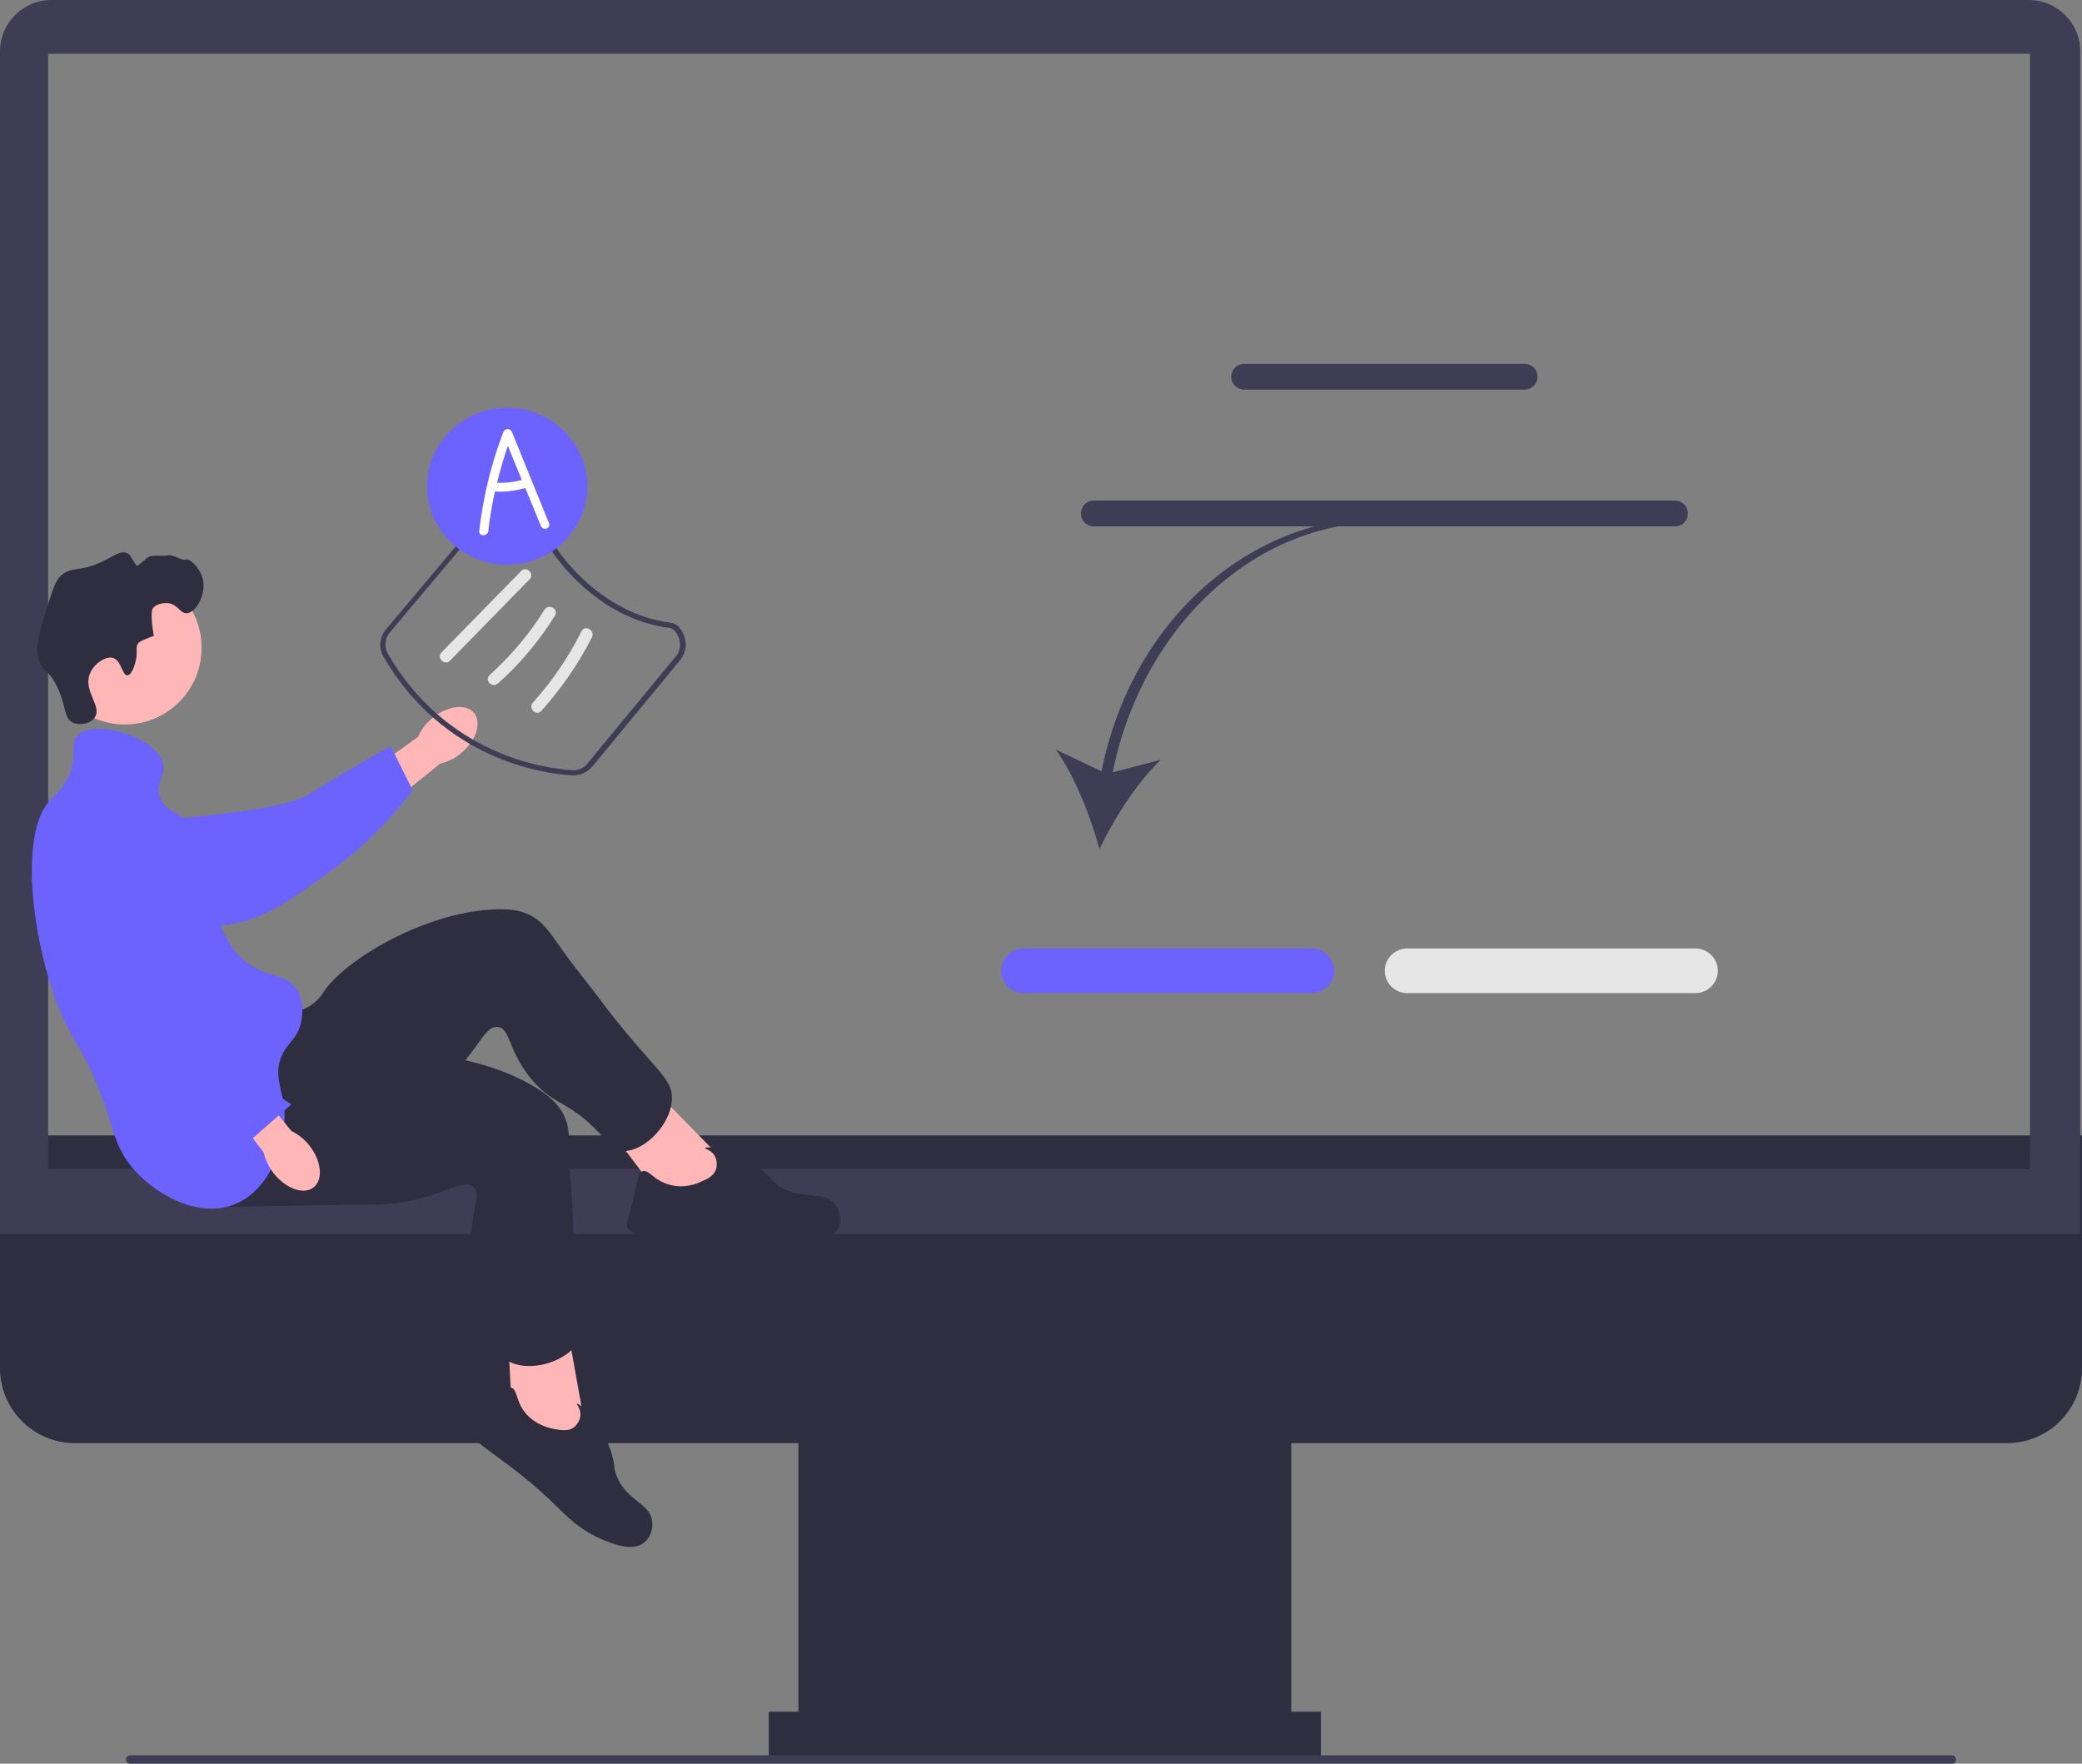 <?xml version="1.0" encoding="utf-8"?>
<!-- Generator: Adobe Illustrator 28.0.0, SVG Export Plug-In . SVG Version: 6.00 Build 0)  -->
<svg version="1.1" id="Layer_1" xmlns="http://www.w3.org/2000/svg" xmlns:xlink="http://www.w3.org/1999/xlink" x="0px" y="0px"
	 viewBox="0 0 596.9 505.6" style="enable-background:new 0 0 596.9 505.6;" xml:space="preserve">
<rect x="0" y="0" width="596.9" height="505.6" fill="#808080" stroke="none"/>
<style type="text/css">
	.st0{fill:#2F2E41;}
	.st1{fill:#3F3D56;}
	.st2{fill:#FFB6B6;}
	.st3{fill:#6C63FF;}
	.st4{fill:#E6E6E6;}
	.st5{fill:#FFFFFF;}
</style>
<g>
	<path class="st0" d="M575.4,413.7H21.5C9.6,413.7,0,404.1,0,392.2v-66.7h596.9v66.7C596.9,404.1,587.3,413.7,575.4,413.7z"/>
	<rect x="228.9" y="402.5" class="st0" width="141.3" height="100.9"/>
	<rect x="220.4" y="490.7" class="st0" width="158.3" height="12.7"/>
	<path class="st1" d="M581.6,0H14.7C6.6,0,0,6.6,0,14.7v339h596.4v-339C596.4,6.6,589.8,0,581.6,0z M582,335.1H13.8V15.4H582V335.1z
		"/>
</g>
<g>
	<path id="uuid-25324785-d0f2-4f1c-ad19-f4bb5410ff47-1113" class="st2" d="M123.9,205.9c4.3-3.6,9.7-4.3,12-1.5
		c2.3,2.8,0.6,7.9-3.7,11.5c-1.7,1.5-3.8,2.5-6,3l-18.6,15l-6.8-8.9l19.1-13.8C120.7,209.2,122.1,207.4,123.9,205.9z"/>
	<path class="st3" d="M16.2,239.8c0-0.7,0-6.4,4.3-10.1c4.9-4.2,11.9-2.5,14.3-1.9c5.6,1.4,6.1,3.8,11.4,6.3
		c9.9,4.6-2.5,2.3,3.4,0.8c2-0.5,31.3-2.5,38.6-7c14.2-8.7,23.8-14,23.8-14l6.3,12.6c0,0-9.1,12.7-22,22.1
		c-13.2,9.6-19.8,14.5-29.8,16.3c-0.9,0.2-22.1,3.8-39.2-9C23.5,252.9,16.3,247.6,16.2,239.8L16.2,239.8z"/>
	<circle class="st2" cx="35.8" cy="185.7" r="22"/>
	<g>
		<polygon class="st2" points="208.1,333.4 185.4,310.2 173.7,322.4 190.6,344.7 207.3,346.6 		"/>
		<path class="st0" d="M78.7,290c1.3,0.1,5.5,1,9.6-1.3c2.7-1.5,4.2-3.8,4.6-4.5c5.9-8.9,28.6-22.7,48.9-23.5
			c4.6-0.2,7.6,0.3,10.4,1.8c3.9,2,5.5,5,10.4,11.8c2.7,3.7,5.7,7.3,8.5,11c16.1,21.7,22.2,23.4,21.5,30.4
			c-0.7,7.7-9,15.1-14.6,14.2c-2.3-0.3-3.1-1.9-6.2-5.1c-8.9-9.4-12.6-7.6-18.9-14.8c-7.4-8.4-6.4-15.3-10.3-15.6
			c-3.6-0.2-5.1,5.7-12.7,13.5c-3.5,3.6-6,5.3-13.6,10.5c-29.5,20.5-30,21.9-35.9,23.5c-2.6,0.7-21.1,5.8-27.7-2.3
			C42.4,327,66.8,289,78.7,290L78.7,290z"/>
		<path class="st0" d="M201.1,338.7c1.7-0.7,3.6-1.6,4.2-3.6c0.4-1.4,0.2-3-0.7-4.2c-1-1.3-2.5-1.5-2.4-1.8c0.1-0.4,3.6-0.2,7.5,1.2
			c0.7,0.3,4.1,1.5,8.3,4.8c3.4,2.6,2.9,3.2,5.1,4.7c6.5,4.7,12.6,1,16.2,5.4c1.4,1.7,1.9,4.1,1.4,6c-1.2,3.9-6.7,5.2-9.8,5.9
			c-7.4,1.7-12.9,0.3-18.8-0.7c-19.8-3.3-30.9-0.3-32.4-4.9c-0.3-0.9,0.2-0.8,1.7-7.2c1.5-6.3,1.5-8,2.7-8.5
			c1.9-0.8,3.2,2.7,8.1,3.9C196.5,340.8,200.1,339.2,201.1,338.7L201.1,338.7z"/>
	</g>
	<g>
		<polygon class="st2" points="167.8,409.3 162.1,377.4 145.5,380.9 147,408.8 159.8,419.8 		"/>
		<path class="st0" d="M85.2,300.7c1,0.8,4,3.9,8.6,4.3c3.1,0.3,5.5-0.8,6.3-1.1c9.9-4,36.4-2.7,53.7,8c3.9,2.4,6.1,4.6,7.6,7.3
			c2.1,3.9,1.7,7.2,2,15.6c0.1,4.6,0.7,9.2,0.8,13.8c1.1,27,5.2,31.8,0.7,37.3c-4.9,6-15.9,7.4-20,3.6c-1.7-1.6-1.5-3.4-2.2-7.7
			c-2.1-12.7-6.1-13.4-7.3-22.9c-1.4-11.1,3.3-16.3,0.2-18.7c-2.8-2.2-7.4,1.8-18.1,4.1c-4.9,1-7.9,1-17.1,1.1
			c-35.9,0.4-37.1,1.3-43-0.7c-2.6-0.9-20.7-7.1-21.6-17.4C34.3,311,75.9,293.2,85.2,300.7L85.2,300.7z"/>
		<path class="st0" d="M159.1,409.7c1.8,0.3,3.9,0.7,5.5-0.6c1.1-0.9,1.9-2.4,1.8-3.9c-0.1-1.7-1.2-2.7-1-2.8
			c0.3-0.2,3.1,1.9,5.6,5.2c0.5,0.6,2.5,3.5,4.2,8.6c1.3,4.1,0.6,4.3,1.5,6.7c2.8,7.5,9.9,7.9,10.3,13.5c0.2,2.2-0.7,4.5-2.3,5.8
			c-3.1,2.6-8.5,0.6-11.4-0.6c-7-2.8-10.9-7-15.1-11.1c-14.5-13.9-25.4-17.6-24.1-22.2c0.3-0.9,0.6-0.6,5.4-5c4.8-4.4,5.7-5.8,7-5.5
			c2,0.5,1.2,4,4.5,7.7C154.1,408.8,158,409.5,159.1,409.7L159.1,409.7z"/>
	</g>
	<path class="st0" d="M38.8,189.9c0.9-3.1-0.2-4.2,0.9-5.6c0,0,0.4-0.6,4.4-2l0,0c-1.2-6.8-0.3-7.9-0.3-7.9c1-1.3,3-1.6,4.4-1.5
		c2.9,0.4,3.4,3,5.3,2.9c2.6-0.1,5.6-5.2,4.7-9.6c-0.8-3.6-4.1-6.3-5-5.8c-0.8,0.5-3.8-1.6-5-1.2c-0.8,0.3-4.4-0.1-5.3,0.3
		c-0.9,0.4-3.5,3-3.7,2.7c-1.7-2.3-1.7-3.1-2.7-3.6c-1.8-0.9-3.7,0.7-7,2.3c-6.8,3.3-8.8,1.3-12,4.1c-1.6,1.4-2.4,4.1-4.1,9.4
		c-2.3,7.4-3.4,11.1-2.3,14.6c1.1,3.6,2.8,2.8,5.3,7.9c2.7,5.7,1.8,8.9,4.4,10.2c2,1,5.2,0.4,6.4-1.5c2.1-3.1-3.3-7.4-1.5-12.3
		c1.1-3,4.6-5.3,6.7-4.7c2.4,0.7,2.6,5,4.1,5C37.8,193.6,38.7,190.4,38.8,189.9L38.8,189.9z"/>
	<path class="st3" d="M22.2,210.9c4.5-5,22.8,0.2,24.6,8.2c0.7,3.3-1.9,4.7-1.2,8.5c1.1,5.5,7.2,5.2,11.7,10.8
		c6.4,8-0.2,15.9,7,29.2c1.5,2.9,2.8,5.3,5.6,7.6c6.2,5.4,12,3.5,15.2,8.5c2.4,3.7,1.4,8.3,1.2,9.4c-0.9,4.4-3.5,5.5-5.3,9.1
		c-3,6,0.4,10.4,0.6,17.5c0.2,9-4.5,21.4-14,25.4c-10.7,4.6-23.6-3-29.8-10.5c-3.7-4.5-4.8-8.6-6.4-13.7
		c-7.3-22.8-11.4-20.8-17-38.9c-6.4-20.7-7.6-44.9,0-52.6c1-1,3.8-3.4,5.6-7.6C22.2,216,20.1,213.2,22.2,210.9L22.2,210.9z"/>
	<g>
		<path id="uuid-91308677-eda7-42a2-9f2e-a07e84038198-1114" class="st2" d="M88.7,328.4c3.5,4.4,4,9.8,1.2,12
			c-2.8,2.2-7.9,0.4-11.4-4c-1.4-1.8-2.4-3.8-2.9-6l-14.5-19l7.5-5.7l14.9,18.5C85.5,325.2,87.3,326.6,88.7,328.4z"/>
		<path class="st3" d="M35.4,230.2c0.6-0.1,6.3-1.3,10.8,2.1c5.1,4,4.9,11.1,4.8,13.6c-0.2,5.8-2.5,6.7-3.8,12.4
			c-2.5,10.6,2.3,20.5,4.9,25.9c0.9,1.9,3.9,7.7,9.8,13.9c11.4,12.1,21.6,18.5,21.6,18.5l-11,9.7c0,0-17.5-5.3-29.3-16
			c-12.1-10.9-30.8-49.6-34.7-59c-0.3-0.8,4.4,12.4,13.4-6.9C24,239.9,27.7,231.9,35.4,230.2L35.4,230.2z"/>
	</g>
</g>
<g>
	<path class="st1" d="M315.8,221.1l-13.1-6.2c5.4,7.5,10,19.2,12.5,28.5c4.2-8.7,10.9-19.3,17.6-25.6l-13.8,3.6
		c8.5-41.8,40.6-71.7,77.3-71.7l0.5-1.5C358.5,148.1,324.5,177.6,315.8,221.1z"/>
	<path class="st3" d="M376.1,284.7h-82.7c-3.5,0-6.4-2.9-6.4-6.4s2.9-6.4,6.4-6.4h82.7c3.5,0,6.4,2.9,6.4,6.4
		S379.6,284.7,376.1,284.7L376.1,284.7z"/>
	<path class="st4" d="M486.1,284.7h-82.7c-3.5,0-6.4-2.9-6.4-6.4s2.9-6.4,6.4-6.4h82.7c3.5,0,6.4,2.9,6.4,6.4
		S489.6,284.7,486.1,284.7L486.1,284.7z"/>
</g>
<g>
	<path class="st1" d="M437.1,111.7h-80.4c-2,0-3.7-1.6-3.7-3.7s1.6-3.7,3.7-3.7h80.4c2,0,3.7,1.6,3.7,3.7S439.1,111.7,437.1,111.7z"
		/>
	<path class="st1" d="M480.2,150.9H313.6c-2,0-3.7-1.6-3.7-3.7s1.6-3.7,3.7-3.7h166.6c2,0,3.7,1.6,3.7,3.7
		C483.9,149.3,482.3,150.9,480.2,150.9z"/>
</g>
<path class="st1" d="M36.1,504.4c0,0.7,0.5,1.2,1.2,1.2h522.3c0.7,0,1.2-0.5,1.2-1.2c0-0.7-0.5-1.2-1.2-1.2H37.3
	C36.7,503.2,36.1,503.7,36.1,504.4z"/>
<path class="st1" d="M164.4,222.3c-0.1,0-0.3,0-0.4,0c-8.4-0.5-37-4.6-54.1-34.1c-1.4-2.4-1.1-5.5,0.7-7.7l31.7-37.7
	c1.3-1.5,3.3-2.4,5.3-2.4c1.4,0,4.7,0.4,5.4,2.9c3.8,15.1,19.9,32.8,39.2,35.2c2,0.2,3.5,2,4.2,4.7c0.5,2.1,0,4.2-1.3,5.9
	l-25.4,30.8C168.3,221.4,166.4,222.3,164.4,222.3L164.4,222.3z M147.4,141.8c-1.5,0-3.1,0.7-4,1.9l-31.7,37.7
	c-1.4,1.7-1.6,4.1-0.5,6c16.7,28.9,44.7,32.9,52.9,33.4c1.7,0.1,3.3-0.6,4.3-1.9l25.4-30.8c1.1-1.3,1.4-3,1-4.6
	c-0.4-1.6-1.4-3.3-2.9-3.5c-20-2.4-36.5-20.8-40.5-36.3C151.1,142.4,149.2,141.9,147.4,141.8C147.5,141.8,147.4,141.8,147.4,141.8
	L147.4,141.8z"/>
<path class="st4" d="M129,189.4l22.8-23.3c1.6-1.6-0.9-4-2.4-2.4l-22.8,23.3C125,188.5,127.5,191,129,189.4L129,189.4z"/>
<path class="st4" d="M142.8,195.9c6.3-5.6,11.8-12.2,16.3-19.4c1.2-1.9-1.8-3.6-3-1.7c-4.3,6.9-9.6,13.2-15.7,18.7
	C138.7,195,141.2,197.4,142.8,195.9L142.8,195.9L142.8,195.9z"/>
<path class="st4" d="M155.2,203.8c5.7-6.4,10.6-13.4,14.5-21.1c1-2-2-3.7-3-1.7c-3.7,7.4-8.4,14.3-13.9,20.4
	C151.3,203,153.7,205.4,155.2,203.8L155.2,203.8z"/>
<g>
	<ellipse class="st3" cx="145.4" cy="139.4" rx="23" ry="22.5"/>
	<path class="st5" d="M157.4,150c-3.5-8.7-7.1-17.4-10.6-26.1c-0.5-1.2-2-1.2-2.5,0c-3.5,9.1-5.8,18.6-6.9,28.3
		c-0.2,1.7,2.4,1.6,2.6,0c0.4-3.8,1.1-7.6,1.9-11.3c2.9,0.2,5.9-0.2,8.7-1c1.5,3.6,2.9,7.1,4.4,10.7
		C155.5,152.3,158,151.6,157.4,150z M142.5,138.4c0.9-3.6,1.9-7.1,3.1-10.6l4,9.8C147.3,138.2,144.9,138.5,142.5,138.4z"/>
</g>
</svg>
